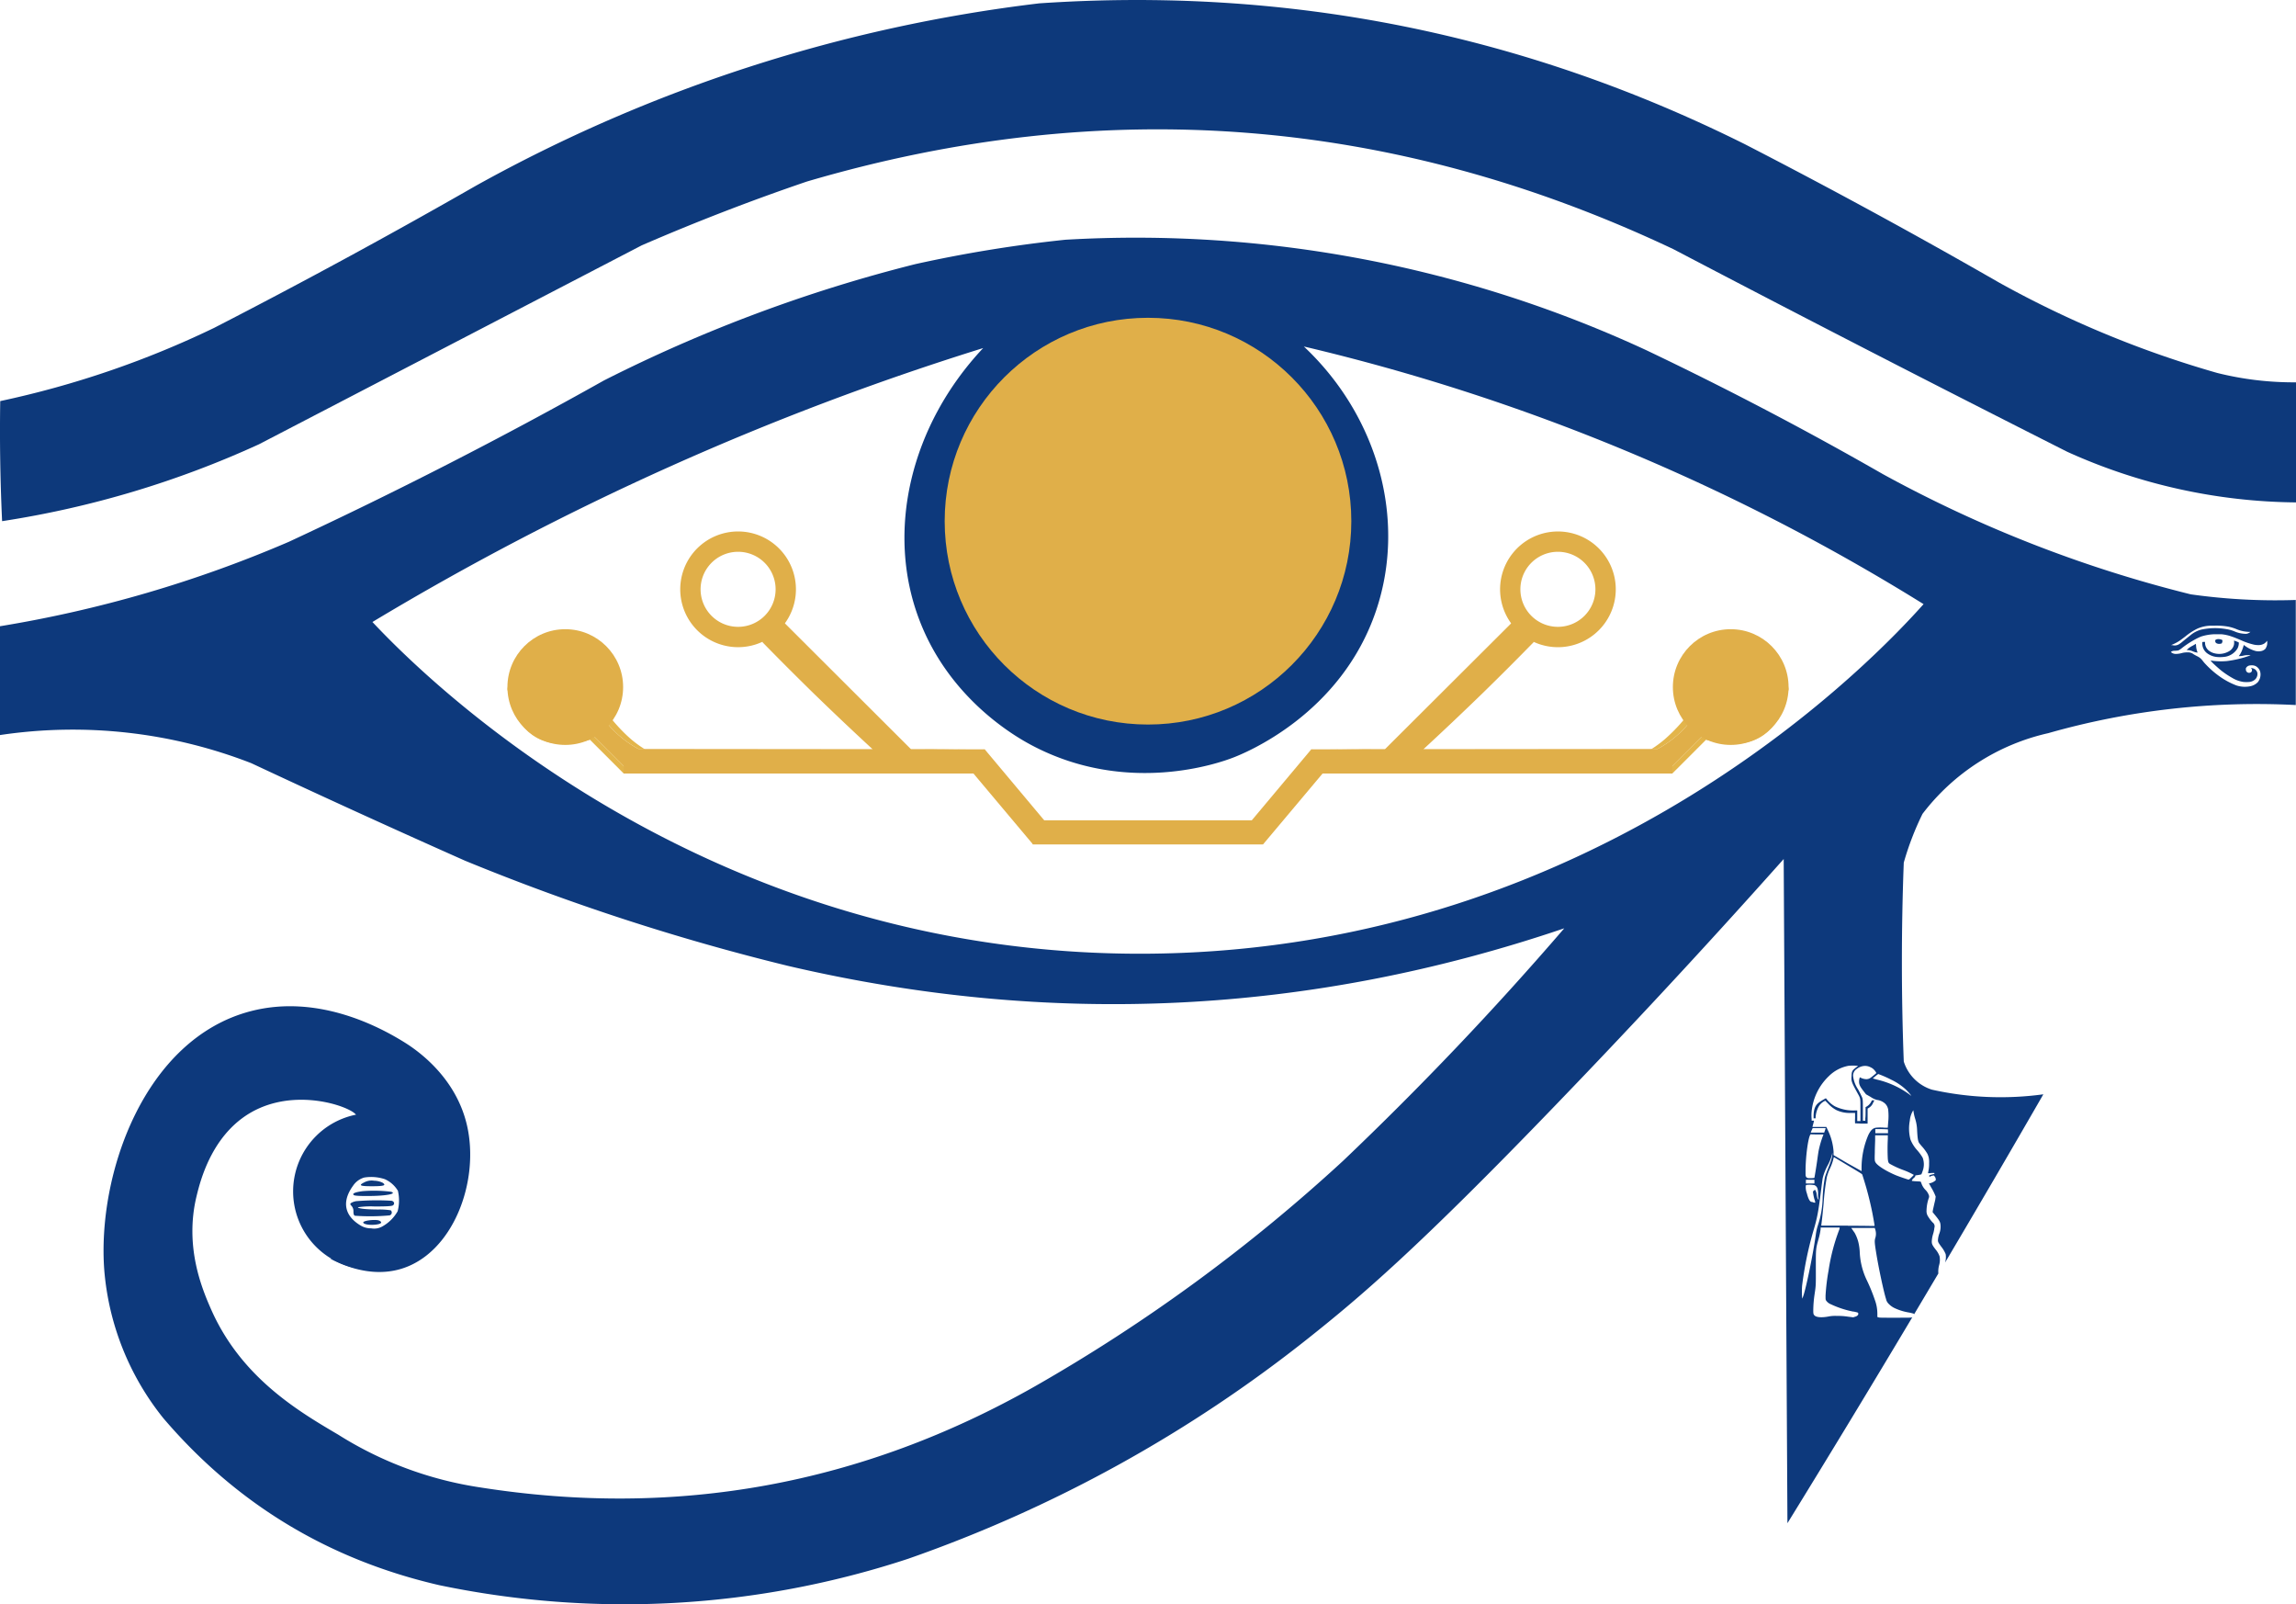 <svg xmlns="http://www.w3.org/2000/svg" viewBox="0 0 612.06 427.49"><g id="Layer_2" data-name="Layer 2"><g id="Layer_1-2" data-name="Layer 1"><path d="M277.06.89q99.17-6.72,188,37.5,34.44,17.72,68,37a275.25,275.25,0,0,0,58,24,84,84,0,0,0,21,2.5v32a150.87,150.87,0,0,1-61-13.5q-52.68-26.6-105-54-112.06-53-231-18-22.34,7.61-44,17l-102,53a258.39,258.39,0,0,1-68.5,20.5q-.75-16-.5-32a252.25,252.25,0,0,0,57-19.5q35.49-18.24,70-38A408.73,408.73,0,0,1,277.06.89Z" style="fill:#0d397b;fill-rule:evenodd"/><path d="M483.56,317.26c.25-.2.26-.21.33-.1a2.41,2.41,0,0,1,.38,1.17c.11.84.17,1.05.36,1.23s.16.13.17.12,0-.13-.06-.26a5.45,5.45,0,0,1-.1-1.23,4.43,4.43,0,0,0-.12-1.34,1.47,1.47,0,0,0-.82-1,7.18,7.18,0,0,0-1.94-.09c-.31,0-.32,0-.39.25a4.62,4.62,0,0,0,.29,2c.38,1.51.82,2.3,1.29,2.3a1.26,1.26,0,0,1,.41.11c.26.12.55.14.55.05s-.09-.37-.19-.76a12.25,12.25,0,0,1-.44-2.16A1.17,1.17,0,0,1,483.56,317.26Z" style="fill:none"/><path d="M484.67,326.36a24.45,24.45,0,0,0,1.2-6.74,37.77,37.77,0,0,1,.62-5.94c.08-.28.43-1.27.79-2.18s.74-1.92.84-2.26a7.11,7.11,0,0,0,.36-1.84c0-.13,0-.11-.07.11a12.17,12.17,0,0,1-1.22,3.11,14.24,14.24,0,0,0-1.28,3.26c-.05.2-.21,1.36-.36,2.58-.82,6.59-1.09,8-2.23,11.85a93.39,93.39,0,0,0-2.92,14.32,21.22,21.22,0,0,0,0,3.16l0,.3.14-.28c.66-1.26,2.67-10.85,3.51-16.75A13.52,13.52,0,0,1,484.67,326.36Z" style="fill:none"/><path d="M497.51,316.5c-.33-1.15-1-3.28-1.09-3.55s-.59-.48-3.8-2.39l-3.74-2.25a1.27,1.27,0,0,0-.14.44,12.93,12.93,0,0,1-.88,2.49,12.9,12.9,0,0,0-.89,2.45,62.58,62.58,0,0,0-.85,7c-.16,1.82-.36,3.76-.52,5-.06.46-.11.86-.11.88s3.2,0,7.11,0c6.75,0,7.11,0,7.11-.09s-.37-2.27-.62-3.53C498.66,320.89,498.13,318.73,497.51,316.5Z" style="fill:none"/><path d="M486.74,346.57c-.12-.23-.12-.29-.09-1.24a55.08,55.08,0,0,1,.81-6.7A51.62,51.62,0,0,1,490.23,328a2.15,2.15,0,0,0,.17-.58v-.18h-5.06l0,.42a17.22,17.22,0,0,1-.58,2.71c-.74,2.59-.72,2.38-.7,7.58,0,4.72,0,4.74-.34,7.11a31.32,31.32,0,0,0-.34,4c0,1.11,0,1.3.31,1.6.49.52,1.86.64,3.71.3a9.17,9.17,0,0,1,2.26-.16,16.81,16.81,0,0,1,2.91.19l1.46.18.47-.15a1.47,1.47,0,0,0,.68-.35c.19-.2.21-.24.19-.48s0-.25-.26-.32-.58-.15-1-.24a25.28,25.28,0,0,1-6-1.89A2.7,2.7,0,0,1,486.74,346.57Z" style="fill:none"/><path d="M503.82,310.2c-.37-.28-.44-.43-.55-1.25a50.92,50.92,0,0,1,0-5.43l0-.94h-3.38l0,1.34c0,.75-.06,2.21-.09,3.26-.06,2,0,2.23.19,2.62.51.88,2.8,2.33,5.42,3.43.78.33,3,1.09,3.33,1.15s.21,0,.84-.6.65-.63.55-.72a18,18,0,0,0-2.71-1.22A24.08,24.08,0,0,1,503.82,310.2Z" style="fill:none"/><path d="M499.88,300.94V302h3.38v-.45a3,3,0,0,1,0-.55c0-.08-.14-.09-1.69-.09Z" style="fill:none"/><path d="M482.53,302.48c-.59.91-1.23,5.87-1.26,9.72,0,1.15,0,1.21.12,1.43a.67.67,0,0,0,.39.35c.22.1.31.11,1,.07a5.63,5.63,0,0,0,.83-.07c.05-.06.56-3.17.81-5,.12-.9.27-1.89.33-2.21a25.27,25.27,0,0,1,1.16-4l.14-.37H482.6Z" style="fill:none"/><path d="M494.38,284.69l.62-.5.27-.22-.27,0a12.36,12.36,0,0,0-2.27,0,10,10,0,0,0-5.25,2.75,15,15,0,0,0-4.6,9.41,10.45,10.45,0,0,0,0,2.07l0,.4h.32a1.07,1.07,0,0,1,.32,0s-.09.4-.21.84-.22.83-.22.84.83,0,1.85,0h1.84l.31.69a15.4,15.4,0,0,1,1.61,5.9l0,.9,3.7,2.17,3.71,2.17,0-.88A22.4,22.4,0,0,1,498,302.6c.65-1.36,1.17-1.88,2.05-2a11.54,11.54,0,0,1,2.32,0l.84,0,.1-1.38a15.69,15.69,0,0,0,0-3.47,2.91,2.91,0,0,0-.79-1.55,3.9,3.9,0,0,0-2.17-1,5.29,5.29,0,0,1-1.71-.8l-1.23-.7-.67-.86c-.95-1.23-1.19-1.73-1.19-2.56a3.24,3.24,0,0,1,.22-1.12,3.57,3.57,0,0,0,1.8.51c.64-.07.84-.18,2-1.12l.6-.51-.15-.28a3.53,3.53,0,0,0-.51-.64,2.62,2.62,0,0,0-.87-.61,3.16,3.16,0,0,0-1.55-.38,3.65,3.65,0,0,0-2.13.79,2.1,2.1,0,0,0-.95,2.24,8,8,0,0,0,1.29,3.23c.29.52.64,1.22.78,1.54.48,1.05.46.88.49,4l0,2.81h.65l0-.68c0-.38.05-1.2.07-1.82l0-1.13.27-.14a3.22,3.22,0,0,0,1.3-1.43l.11-.23h.66l-.34.67a2.8,2.8,0,0,1-1.16,1.35l-.3.18v4l-1.65,0c-.91,0-1.67-.05-1.69-.07a10.28,10.28,0,0,1,0-1.37v-1.35l-1.16,0a8.25,8.25,0,0,1-3.77-.74,8,8,0,0,1-2.26-1.76l-.76-.76-.26.13a3.71,3.71,0,0,0-1.63,1.69,6.79,6.79,0,0,0-.68,2.58v.3h-.54v-.54c0-1.93.46-3,1.59-3.81a17.87,17.87,0,0,1,1.67-1,1.3,1.3,0,0,1,.28.31,7.46,7.46,0,0,0,2.11,1.83,11.25,11.25,0,0,0,5.4,1.09l.55,0v1.42l0,1.41h.42l.43,0,0-2.93c0-3.45.1-2.9-.95-4.83-1.4-2.58-1.52-2.92-1.47-4.29C493.55,285.55,493.68,285.26,494.38,284.69Z" style="fill:none"/><path d="M482.73,301.9s.85,0,1.81,0h1.74l.2-.57c.11-.32.2-.59.2-.62s-.77,0-1.74,0H483.2l-.08.18c0,.09-.16.37-.27.6S482.68,301.88,482.73,301.9Z" style="fill:none"/><polygon points="483.67 315.47 483.67 314.95 483.67 314.43 482.54 314.41 481.4 314.4 481.4 314.95 481.4 315.49 482.54 315.48 483.67 315.47" style="fill:none"/><path d="M604.24,171a3.13,3.13,0,0,1-.58.57,2.74,2.74,0,0,1-1.59.46,5.1,5.1,0,0,1-1.27-.12,17.68,17.68,0,0,1-3.39-1.16c-1.45-.59-1.93-.77-2.53-1a11.17,11.17,0,0,0-2.78-.61c-.32,0-1.44,0-1.77,0a13.2,13.2,0,0,0-3.63.63,17.8,17.8,0,0,0-2,1,24.9,24.9,0,0,0-3,2,5.68,5.68,0,0,1-.83.59c-.25.13-.37.15-1.23.2a1.33,1.33,0,0,0-.89.27l-.06.07.11.08a1.9,1.9,0,0,0,1.27.41,6.22,6.22,0,0,0,1.5-.22,5.21,5.21,0,0,1,1.51-.19,2.43,2.43,0,0,1,1.72.54l.78.43a3.76,3.76,0,0,1,1.1.71,6.25,6.25,0,0,1,.48.55,10.47,10.47,0,0,0,.86,1,24.93,24.93,0,0,0,3.41,3,20.08,20.08,0,0,0,4.73,2.58,7.26,7.26,0,0,0,3.71.21,3.9,3.9,0,0,0,2-1.09,3.3,3.3,0,0,0,.71-1.93,2.84,2.84,0,0,0-.09-.86,2.32,2.32,0,0,0-.57-1,2.12,2.12,0,0,0-1.18-.66,3.18,3.18,0,0,0-1,0,1.37,1.37,0,0,0-1.06.75,1.15,1.15,0,0,0,0,.3.89.89,0,0,0,.26.68.84.84,0,0,0,.66.23.74.74,0,0,0,.49-.19.6.6,0,0,0,.21-.45.54.54,0,0,0-.15-.48.54.54,0,0,1-.11-.15,2,2,0,0,1,.5.07,1.67,1.67,0,0,1,1.09.91,1.24,1.24,0,0,1,.13.65,1.68,1.68,0,0,1-.18.78,1.82,1.82,0,0,1-.6.76,2.7,2.7,0,0,1-1.38.54,8.88,8.88,0,0,1-1.54,0,8,8,0,0,1-3-1.07,23,23,0,0,1-2.8-1.85c-.62-.48-2.1-1.8-2.5-2.23a4.22,4.22,0,0,1-.49-.59h0c.1,0,.9.14,1.21.17a17.5,17.5,0,0,0,3.15,0,28.19,28.19,0,0,0,5.52-1.26l.75-.23c.05,0,.07,0,.06,0a1.87,1.87,0,0,0-.61-.09,4.81,4.81,0,0,0-1.25.12,4.75,4.75,0,0,1-1.31.14l.11-.16a6,6,0,0,0,.79-1.48c.12-.3.33-.94.39-1.19a.3.3,0,0,1,.06-.13l.19.14a8.51,8.51,0,0,0,2.87,1.44,3.49,3.49,0,0,0,1.73,0,2.12,2.12,0,0,0,1.1-.75,2.65,2.65,0,0,0,.35-1.53C604.35,170.82,604.35,170.81,604.24,171Zm-18.49,2.95a4,4,0,0,1-1.17-.32,4.25,4.25,0,0,0-1.41-.35h-.25l.06-.08a5.72,5.72,0,0,1,1.49-1.06c.29-.16.6-.34.69-.41s.18-.1.19-.09,0,.25.07.53a5.68,5.68,0,0,0,.34,1.61l.08.18Zm4.83-3.4a1.51,1.51,0,0,1,1.1-.21,1.78,1.78,0,0,1,.61.17c.1.05.13.07.14.13a1,1,0,0,1-.13.73l-.06.13-.15,0a1.5,1.5,0,0,1-1.33-.17.73.73,0,0,1-.23-.59C590.53,170.58,590.54,170.55,590.58,170.52Zm6.2.94a3.28,3.28,0,0,1-.35,1.33,4.73,4.73,0,0,1-3.79,2.28,8.92,8.92,0,0,1-1.79,0,5.19,5.19,0,0,1-2.64-1.08,3.25,3.25,0,0,1-1.16-2.24,2.37,2.37,0,0,1,0-.59c0-.09.14-.12.47-.1h.25v.26a2.68,2.68,0,0,0,1.1,2.12,4.07,4.07,0,0,0,.92.5,5.14,5.14,0,0,0,4.49-.46,2.7,2.7,0,0,0,1.22-1.76,3.12,3.12,0,0,0,0-.91c0-.06,0-.1,0-.1l.24.07a5.2,5.2,0,0,1,.79.32l.22.1Z" style="fill:none"/><path d="M580.93,171.7a6.61,6.61,0,0,0,.81-.61c.39-.33,1.75-1.42,2.12-1.71a7.51,7.51,0,0,1,2.85-1.5,17.6,17.6,0,0,1,6.68-.15,9.43,9.43,0,0,1,2.19.6,7.66,7.66,0,0,0,2.71.65,2.09,2.09,0,0,0,.56,0,2.19,2.19,0,0,0,.92-.43l.09-.08h-.36a9.26,9.26,0,0,1-3.49-.78A11.67,11.67,0,0,0,594,167a18,18,0,0,0-3.64-.34h-.72a9.4,9.4,0,0,0-3,.49,6.68,6.68,0,0,0-1.12.47,16.45,16.45,0,0,0-2.86,1.91c-.72.55-1.26,1-1.61,1.19a11.63,11.63,0,0,1-1.91,1c-.35.14-.35.12,0,.21A2.23,2.23,0,0,0,580.93,171.7Z" style="fill:none"/><path d="M500.7,286.18a8.7,8.7,0,0,0-.76.58c-.39.32-.71.59-.7.6l1.11.31a23.86,23.86,0,0,1,8.72,4,1.86,1.86,0,0,0,.45.31,14.45,14.45,0,0,0-1.52-1.71,15.55,15.55,0,0,0-3.82-2.6A30.45,30.45,0,0,0,500.7,286.18Z" style="fill:none"/><path d="M595.78,170.79l-.24-.07s0,0,0,.1a3.12,3.12,0,0,1,0,.91,2.7,2.7,0,0,1-1.22,1.76,5.14,5.14,0,0,1-4.49.46,4.07,4.07,0,0,1-.92-.5,2.68,2.68,0,0,1-1.1-2.12v-.26h-.25c-.33,0-.45,0-.47.1a2.37,2.37,0,0,0,0,.59,3.25,3.25,0,0,0,1.16,2.24,5.19,5.19,0,0,0,2.64,1.08,8.92,8.92,0,0,0,1.79,0,4.73,4.73,0,0,0,3.79-2.28,3.28,3.28,0,0,0,.35-1.33v-.25l-.22-.1A5.2,5.2,0,0,0,595.78,170.79Z" style="fill:#0d397c"/><path d="M592.09,171.5l.15,0,.06-.13a1,1,0,0,0,.13-.73c0-.06,0-.08-.14-.13a1.78,1.78,0,0,0-.61-.17,1.51,1.51,0,0,0-1.1.21s-.05.06-.05.22a.73.73,0,0,0,.23.59A1.5,1.5,0,0,0,592.09,171.5Z" style="fill:#0d397c"/><path d="M584,158.39a341.85,341.85,0,0,1-82-32q-30.79-17.65-63-33a323.73,323.73,0,0,0-155-29.5,355.36,355.36,0,0,0-40,6.5,398,398,0,0,0-83,31q-41.1,23.06-84,43a329.3,329.3,0,0,1-77,22.5v29a131.19,131.19,0,0,1,67,7.5q28.38,13.29,57,26a602.13,602.13,0,0,0,86,28q105.07,24.58,207-10-27.86,32.36-59,62a451.94,451.94,0,0,1-82,60q-69.36,39.39-148,27a98.19,98.19,0,0,1-37.86-14.07C79.7,376.18,64.35,367.19,56.3,349c-2.39-5.41-7.19-16.73-3.89-30.27,1-4.08,4.35-17.9,16.73-23.39,12.13-5.38,25.92.33,25.89,2.08,0,1.46-7.49,1.67-7.64,3.62s8.35,4.59,19.5,7c1.72,1.59,6.17,6.16,5.81,11.77-.51,7.92-10.5,16-24.67,15.62,3.19,1.69,10.67,5.06,18.61,2.8,14.07-4,21.36-23.38,17.82-38.45-3.07-13.08-13.63-20.14-16.79-22.09-6.67-4.13-23-12.81-40.76-8.23-28.43,7.33-41.06,43.49-39.11,69.07a72.29,72.29,0,0,0,15.73,39.4q29.24,34.26,73.5,44.5a241.8,241.8,0,0,0,125-7,364.51,364.51,0,0,0,107-59c13.3-10.58,28.65-23.49,66-62.28,16.31-16.92,37-38.88,60.46-65.22q.5,88.5,1,177,16.65-27,33.32-54.94a.6.6,0,0,1-.13.09c-.17.08-.62.09-4.43.09s-4.27,0-4.51-.1l-.28-.09,0-.65a10.71,10.71,0,0,0-.68-3.94,46.87,46.87,0,0,0-2.21-5.38,19.14,19.14,0,0,1-1.81-7.38,13.42,13.42,0,0,0-.38-2.64,10.27,10.27,0,0,0-1-2.49c-.12-.16-.37-.51-.55-.78l-.33-.47h6.27l.11.35a3.71,3.71,0,0,1,0,2.42c-.2.74-.15,1.33.36,4.42.64,3.85,1.94,9.9,2.54,11.77a2.46,2.46,0,0,0,.77,1.33,5.15,5.15,0,0,0,1.56,1.09A14.4,14.4,0,0,0,509,349.8c.9.2,1.2.29,1.24.36a.25.25,0,0,1,0,.13l.18-.31q3.16-5.31,6.3-10.6a6.55,6.55,0,0,1,.21-2.24,5.11,5.11,0,0,0,.11-2.35A5.9,5.9,0,0,0,516,333c-1-1.3-1.1-1.55-1-2.61a8.54,8.54,0,0,1,.26-1.34,8.83,8.83,0,0,0,.4-1.84,1.27,1.27,0,0,0-.45-1.42,9.11,9.11,0,0,1-1.16-1.5,2.61,2.61,0,0,1-.48-1.73,10.9,10.9,0,0,1,.59-3.26,1,1,0,0,0,.06-.69,3.82,3.82,0,0,0-1-1.57,4.7,4.7,0,0,1-1-1.63c-.11-.35-.18-.48-.26-.51s-.59-.06-1.17-.09a9.09,9.09,0,0,1-1.11-.1c-.09-.08.18-.53.44-.73s.45-.44.45-.6.08-.13.78-.24a5.41,5.41,0,0,0,.84-.18,7.59,7.59,0,0,0,.35-.91,5.1,5.1,0,0,0,0-3.52,12.85,12.85,0,0,0-1.53-2.08,9.39,9.39,0,0,1-1.71-2.73,11.31,11.31,0,0,1-.19-5.06,6.19,6.19,0,0,1,.78-2.53l.15-.25.1.59a12.66,12.66,0,0,0,.45,1.84,11.48,11.48,0,0,1,.47,3c.11,2,.23,2.78.51,3.25.08.13.38.5.67.84a12.38,12.38,0,0,1,1.58,2.12,6.32,6.32,0,0,1,.31.87,5.94,5.94,0,0,1,.12,1.64,8.49,8.49,0,0,1-.15,1.88c-.08.4-.13.74-.13.74a2,2,0,0,0,.42,0,7.91,7.91,0,0,1,.86-.06c.45,0,.45,0,.41.12a.48.48,0,0,1,0,.13L515,313l-.68.19,0,.24v.24l.15-.1a2.25,2.25,0,0,1,.57-.22l.42-.12.22.22a1.32,1.32,0,0,1,.34,1.08,3.33,3.33,0,0,1-1.64.82.43.43,0,0,0-.17,0s.27.5.58,1.07a14.24,14.24,0,0,1,1.06,2.07l.16.41-.08.53c0,.29-.21,1-.35,1.65s-.3,1.3-.33,1.53l-.06.42.66.81c1.23,1.5,1.43,1.88,1.46,2.86a5,5,0,0,1-.35,2.09,6,6,0,0,0-.35,1.75c0,.42.11.64.87,1.68a8,8,0,0,1,1.19,2,4.87,4.87,0,0,1-.17,2.27q13.37-22.58,26.21-44.86A84,84,0,0,1,515,290.39a11.47,11.47,0,0,1-7.5-7.5q-1-26.5,0-53a76.88,76.88,0,0,1,5-13,58.27,58.27,0,0,1,33.5-21.5,203.16,203.16,0,0,1,66-7.5v-28A161.78,161.78,0,0,1,584,158.39ZM480.4,346.09l0-.3a21.22,21.22,0,0,1,0-3.16,93.39,93.39,0,0,1,2.92-14.32c1.14-3.81,1.41-5.26,2.23-11.85.15-1.22.31-2.38.36-2.58a14.24,14.24,0,0,1,1.28-3.26,12.17,12.17,0,0,0,1.22-3.11c0-.22,0-.24.07-.11a7.11,7.11,0,0,1-.36,1.84c-.1.34-.48,1.35-.84,2.26s-.71,1.9-.79,2.18a37.77,37.77,0,0,0-.62,5.94,24.45,24.45,0,0,1-1.2,6.74,13.52,13.52,0,0,0-.62,2.7c-.84,5.9-2.85,15.49-3.51,16.75ZM495,291c1.05,1.93.93,1.38.95,4.83l0,2.93-.43,0h-.42l0-1.41v-1.42l-.55,0a11.25,11.25,0,0,1-5.4-1.09A7.46,7.46,0,0,1,487,293a1.3,1.3,0,0,0-.28-.31,17.87,17.87,0,0,0-1.67,1c-1.13.78-1.59,1.88-1.59,3.81v.54H484v-.3a6.79,6.79,0,0,1,.68-2.58,3.71,3.71,0,0,1,1.63-1.69l.26-.13.76.76a8,8,0,0,0,2.26,1.76,8.25,8.25,0,0,0,3.77.74l1.16,0V298a10.28,10.28,0,0,0,0,1.37s.78,0,1.69.07l1.65,0v-4l.3-.18a2.8,2.8,0,0,0,1.16-1.35l.34-.67h-.66l-.11.23a3.22,3.22,0,0,1-1.3,1.43l-.27.14,0,1.13c0,.62,0,1.44-.07,1.82l0,.68h-.65l0-2.81c0-3.16,0-3-.49-4-.14-.32-.49-1-.78-1.54a8,8,0,0,1-1.29-3.23,2.1,2.1,0,0,1,.95-2.24,3.65,3.65,0,0,1,2.13-.79,3.16,3.16,0,0,1,1.55.38,2.62,2.62,0,0,1,.87.61,3.53,3.53,0,0,1,.51.64l.15.28-.6.51c-1.12.94-1.32,1.05-2,1.12a3.57,3.57,0,0,1-1.8-.51,3.24,3.24,0,0,0-.22,1.12c0,.83.24,1.33,1.19,2.56l.67.86,1.23.7a5.29,5.29,0,0,0,1.71.8,3.9,3.9,0,0,1,2.17,1,2.91,2.91,0,0,1,.79,1.55,15.69,15.69,0,0,1,0,3.47l-.1,1.38-.84,0a11.54,11.54,0,0,0-2.32,0c-.88.16-1.4.68-2.05,2a22.4,22.4,0,0,0-1.78,8.69l0,.88L492.49,310l-3.7-2.17,0-.9a15.4,15.4,0,0,0-1.61-5.9l-.31-.69H485c-1,0-1.85,0-1.85,0s.1-.4.22-.84.21-.82.21-.84a1.07,1.07,0,0,0-.32,0h-.32l0-.4a10.45,10.45,0,0,1,0-2.07,15,15,0,0,1,4.6-9.41,10,10,0,0,1,5.25-2.75,12.36,12.36,0,0,1,2.27,0l.27,0-.27.22-.62.5c-.7.57-.83.86-.86,2C493.47,288.09,493.59,288.43,495,291Zm8.3,10a3,3,0,0,0,0,.55V302h-3.38v-1.09h1.72C503.15,300.94,503.32,301,503.29,301Zm-20.44.42c.11-.23.23-.51.27-.6l.08-.18h1.74c1,0,1.75,0,1.74,0s-.09.3-.2.62l-.2.57h-1.74c-1,0-1.77,0-1.81,0S482.72,301.75,482.85,301.45Zm1.5.91h1.74l-.14.37a25.27,25.27,0,0,0-1.16,4c-.06.32-.21,1.31-.33,2.21-.25,1.83-.76,4.94-.81,5a5.63,5.63,0,0,1-.83.07c-.73,0-.82,0-1-.07a.67.67,0,0,1-.39-.35c-.12-.22-.12-.28-.12-1.43,0-3.85.67-8.81,1.26-9.72l.07-.12Zm-.63,17.38c.1.39.19.72.19.76s-.29.07-.55-.05a1.26,1.26,0,0,0-.41-.11c-.47,0-.91-.79-1.29-2.3a4.62,4.62,0,0,1-.29-2c.07-.21.08-.21.39-.25a7.18,7.18,0,0,1,1.94.09,1.47,1.47,0,0,1,.82,1,4.43,4.43,0,0,1,.12,1.34,5.45,5.45,0,0,0,.1,1.23c.05.13.08.25.06.26s-.09,0-.17-.12-.25-.39-.36-1.23a2.41,2.41,0,0,0-.38-1.17c-.07-.11-.08-.1-.33.1a1.17,1.17,0,0,0-.28.32A12.25,12.25,0,0,0,483.72,319.74Zm-2.32-4.25V314.4h1.14l1.13,0v1H481.4Zm12.7,34.06c.4.09.85.19,1,.24s.25.07.26.32,0,.28-.19.48a1.47,1.47,0,0,1-.68.35l-.47.15-1.46-.18a16.81,16.81,0,0,0-2.91-.19,9.17,9.17,0,0,0-2.26.16c-1.85.34-3.22.22-3.71-.3-.29-.3-.32-.49-.31-1.6a31.32,31.32,0,0,1,.34-4c.36-2.37.36-2.39.34-7.11,0-5.2,0-5,.7-7.58a17.22,17.22,0,0,0,.58-2.71l0-.42h5.06v.18a2.15,2.15,0,0,1-.17.58,51.62,51.62,0,0,0-2.77,10.66,55.08,55.08,0,0,0-.81,6.7c0,.95,0,1,.09,1.24a2.7,2.7,0,0,0,1.32,1.09A25.28,25.28,0,0,0,494.1,349.55Zm-1.5-22.89c-3.91,0-7.11,0-7.11,0s.05-.42.11-.88c.16-1.28.36-3.22.52-5a62.58,62.58,0,0,1,.85-7,12.9,12.9,0,0,1,.89-2.45,12.93,12.93,0,0,0,.88-2.49,1.27,1.27,0,0,1,.14-.44l3.74,2.25c3.21,1.91,3.74,2.25,3.8,2.39s.76,2.4,1.09,3.55c.62,2.23,1.15,4.39,1.58,6.54.25,1.26.62,3.36.62,3.53S499.35,326.66,492.6,326.66Zm17.5-13.6c.1.09.08.11-.55.72s-.66.62-.84.6-2.55-.82-3.33-1.15c-2.62-1.1-4.91-2.55-5.42-3.43-.23-.39-.25-.6-.19-2.62,0-1.05.07-2.51.09-3.26l0-1.34h3.38l0,.94a50.92,50.92,0,0,0,0,5.43c.11.82.18,1,.55,1.25a24.08,24.08,0,0,0,3.57,1.64A18,18,0,0,1,510.1,313.06ZM508,290.31a14.45,14.45,0,0,1,1.52,1.71,1.86,1.86,0,0,1-.45-.31,23.86,23.86,0,0,0-8.72-4l-1.11-.31s.31-.28.7-.6a8.7,8.7,0,0,1,.76-.58,30.45,30.45,0,0,1,3.48,1.53A15.55,15.55,0,0,1,508,290.31ZM306.86,254.15c-120.69,1.29-195.65-75.71-207.58-88.39a746.41,746.41,0,0,1,162.81-73c-19.3,20.53-26.09,48.72-17,72.48,8.1,21.25,25.94,31.25,29.92,33.36,25.53,13.54,50.24,4.63,53.59,3.35,3.07-1.16,28.86-11.46,38.23-39.21,8.16-24.15.58-51.76-19.25-70.4A553.54,553.54,0,0,1,512.78,161C501.17,174,427.79,252.85,306.86,254.15ZM579.05,171.8a11.63,11.63,0,0,0,1.91-1c.35-.24.89-.64,1.61-1.19a16.45,16.45,0,0,1,2.86-1.91,6.68,6.68,0,0,1,1.12-.47,9.4,9.4,0,0,1,3-.49h.72A18,18,0,0,1,594,167a11.67,11.67,0,0,1,2.06.61,9.26,9.26,0,0,0,3.49.78h.36l-.09.08a2.19,2.19,0,0,1-.92.43,2.09,2.09,0,0,1-.56,0,7.66,7.66,0,0,1-2.71-.65,9.43,9.43,0,0,0-2.19-.6,17.6,17.6,0,0,0-6.68.15,7.51,7.51,0,0,0-2.85,1.5c-.37.29-1.73,1.38-2.12,1.71a6.61,6.61,0,0,1-.81.61,2.23,2.23,0,0,1-1.88.31C578.7,171.92,578.7,171.94,579.05,171.8Zm25,.92a2.12,2.12,0,0,1-1.1.75,3.49,3.49,0,0,1-1.73,0,8.51,8.51,0,0,1-2.87-1.44l-.19-.14a.3.3,0,0,0-.06.13c-.06.25-.27.89-.39,1.19a6,6,0,0,1-.79,1.48l-.11.16a4.75,4.75,0,0,0,1.31-.14,4.81,4.81,0,0,1,1.25-.12,1.87,1.87,0,0,1,.61.09s0,0-.06,0l-.75.23a28.19,28.19,0,0,1-5.52,1.26,17.5,17.5,0,0,1-3.15,0c-.31,0-1.11-.14-1.21-.17h0a4.22,4.22,0,0,0,.49.59c.4.43,1.88,1.75,2.5,2.23a23,23,0,0,0,2.8,1.85,8,8,0,0,0,3,1.07,8.88,8.88,0,0,0,1.54,0,2.7,2.7,0,0,0,1.38-.54,1.82,1.82,0,0,0,.6-.76,1.68,1.68,0,0,0,.18-.78,1.24,1.24,0,0,0-.13-.65,1.67,1.67,0,0,0-1.09-.91,2,2,0,0,0-.5-.07.54.54,0,0,0,.11.15.54.54,0,0,1,.15.48.6.6,0,0,1-.21.45.74.74,0,0,1-.49.19.84.84,0,0,1-.66-.23.89.89,0,0,1-.26-.68,1.15,1.15,0,0,1,0-.3,1.37,1.37,0,0,1,1.06-.75,3.18,3.18,0,0,1,1,0,2.12,2.12,0,0,1,1.18.66,2.32,2.32,0,0,1,.57,1,2.84,2.84,0,0,1,.09.86,3.3,3.3,0,0,1-.71,1.93,3.9,3.9,0,0,1-2,1.09,7.26,7.26,0,0,1-3.71-.21,20.08,20.08,0,0,1-4.73-2.58,24.93,24.93,0,0,1-3.41-3,10.47,10.47,0,0,1-.86-1,6.25,6.25,0,0,0-.48-.55,3.76,3.76,0,0,0-1.1-.71l-.78-.43a2.43,2.43,0,0,0-1.72-.54,5.21,5.21,0,0,0-1.51.19,6.22,6.22,0,0,1-1.5.22,1.9,1.9,0,0,1-1.27-.41l-.11-.08.06-.07a1.33,1.33,0,0,1,.89-.27c.86-.05,1-.07,1.23-.2a5.68,5.68,0,0,0,.83-.59,24.9,24.9,0,0,1,3-2,17.8,17.8,0,0,1,2-1,13.2,13.2,0,0,1,3.63-.63c.33,0,1.45,0,1.77,0a11.17,11.17,0,0,1,2.78.61c.6.2,1.08.38,2.53,1a17.68,17.68,0,0,0,3.39,1.16,5.1,5.1,0,0,0,1.27.12,2.74,2.74,0,0,0,1.59-.46,3.13,3.13,0,0,0,.58-.57c.11-.16.11-.15.13.22A2.65,2.65,0,0,1,604,172.72Z" style="fill:#0d397c"/><path d="M585.42,172.13c0-.28-.07-.51-.07-.53s-.08,0-.19.09-.4.25-.69.41a5.72,5.72,0,0,0-1.49,1.06l-.06.08h.25a4.25,4.25,0,0,1,1.41.35,4,4,0,0,0,1.17.32h.09l-.08-.18A5.68,5.68,0,0,1,585.42,172.13Z" style="fill:#0d397c"/><path d="M259.27,199.64q-34,.26,0,1.5c.07,1.67.15,3.34.22,5-10.44-.1-36.66-.38-47.1-.5l-45.12-.5q-5.46-5.46-11-11l2-1q-2-1,0-2-4-1,0-2-5.82-1.42,0-3.5a4.5,4.5,0,0,0-2-1.5,14.68,14.68,0,0,0,5-1.5,6.75,6.75,0,0,0-4,0,13,13,0,0,0-.5-5c-1,1.14-1.69.8-2-1-.34,1-.67,2-1,3a10.34,10.34,0,0,0-1.5-4c-1,1-1,2.2,0,3.5-.35,1.26-1,1.59-2,1v-4a4.31,4.31,0,0,1-2-1.5,6.75,6.75,0,0,1,4,0v-3q9.85,1.88,10,12a28.76,28.76,0,0,0-.5,9,28,28,0,0,0,8.5,7l62.38.06q-7.91-7.29-16-15.15-6.91-6.77-13.4-13.41a5.93,5.93,0,0,1,5-6l34.64,34.56Z" style="fill:#e0af49;fill-rule:evenodd"/><path d="M171.94,199.7l-1.67-.06a28,28,0,0,1-8.5-7,28.76,28.76,0,0,1,.5-9q-.15-10.12-10-12v3a6.75,6.75,0,0,0-4,0,4.31,4.31,0,0,0,2,1.5v4c1,.59,1.65.26,2-1-1-1.3-1-2.46,0-3.5a10.34,10.34,0,0,1,1.5,4c.33-1,.66-2,1-3,.31,1.8,1,2.14,2,1a13,13,0,0,1,.5,5,6.75,6.75,0,0,1,4,0,14.68,14.68,0,0,1-5,1.5,4.5,4.5,0,0,1,2,1.5q-5.82,2.09,0,3.5-4,1,0,2-2,1,0,2l-2,1q5.53,5.55,11,11,34.42,0,34.42.2t-35.42.8l-9-9q-18.33,5.1-22-13.5,2.64-16.32,19-13.5,13.18,6.41,8,20.5a45.49,45.49,0,0,0,5,5.5l.77.7A30.67,30.67,0,0,0,171.94,199.7Z" style="fill:#e3b54b;fill-rule:evenodd"/><path d="M198.3,141.71a15.42,15.42,0,1,0,13.8,16.88A15.42,15.42,0,0,0,198.3,141.71Zm-1.54,25.34a10,10,0,1,1,10-10A10,10,0,0,1,196.76,167.05Z" style="fill:#e0af49;fill-rule:evenodd"/><circle cx="150.69" cy="183.1" r="15.42" style="fill:#e0af49"/><path d="M262.51,199.7H166.27v6.44h93.22Z" style="fill:#e0af49;fill-rule:evenodd"/><path d="M280.29,220.91,262.51,199.7l-6.12,2.74,19,22.61Z" style="fill:#e0af49;fill-rule:evenodd"/><path d="M273.4,218.61h63.21v6.44H275.38Z" style="fill:#e0af49;fill-rule:evenodd"/><path d="M352.8,199.64q34,.26,0,1.5c-.08,1.67-.16,3.34-.23,5,10.44-.1,36.66-.38,47.1-.5l45.13-.5,11-11c-.67-.33-1.34-.66-2-1,1.33-.66,1.33-1.33,0-2q4-1,0-2,5.81-1.42,0-3.5a4.45,4.45,0,0,1,2-1.5,14.55,14.55,0,0,1-5-1.5,6.75,6.75,0,0,1,4,0,12.82,12.82,0,0,1,.5-5c1,1.14,1.68.8,2-1,.33,1,.66,2,1,3a10,10,0,0,1,1.5-4c.95,1,.95,2.2,0,3.5.35,1.26,1,1.59,2,1v-4a4.41,4.41,0,0,0,2-1.5,6.75,6.75,0,0,0-4,0v-3q-9.87,1.88-10,12a29.37,29.37,0,0,1,.5,9,28.11,28.11,0,0,1-8.5,7l-62.38.06q7.9-7.29,16-15.15,6.93-6.77,13.41-13.41a6.15,6.15,0,0,0-1.47-4,6.07,6.07,0,0,0-3.53-2L369.16,199.7Z" style="fill:#e0af49;fill-rule:evenodd"/><path d="M440.12,199.7l1.68-.06a28.11,28.11,0,0,0,8.5-7,29.37,29.37,0,0,0-.5-9q.13-10.12,10-12v3a6.75,6.75,0,0,1,4,0,4.41,4.41,0,0,1-2,1.5v4c-1,.59-1.65.26-2-1,.95-1.3.95-2.46,0-3.5a10,10,0,0,0-1.5,4c-.34-1-.67-2-1-3-.32,1.8-1,2.14-2,1a12.82,12.82,0,0,0-.5,5,6.75,6.75,0,0,0-4,0,14.55,14.55,0,0,0,5,1.5,4.45,4.45,0,0,0-2,1.5q5.81,2.09,0,3.5,4,1,0,2c1.33.67,1.33,1.34,0,2,.66.34,1.33.67,2,1l-11,11q-34.43,0-34.43.2t35.43.8l9-9q18.33,5.1,22-13.5-2.66-16.32-19-13.5-13.2,6.41-8,20.5a45.56,45.56,0,0,1-5.05,5.5l-.77.7A30,30,0,0,1,440.12,199.7Z" style="fill:#e3b54b;fill-rule:evenodd"/><path d="M430.65,155.51a15.42,15.42,0,1,0-13.81,16.89A15.43,15.43,0,0,0,430.65,155.51ZM415.3,167.05a10,10,0,1,1,10-10A10,10,0,0,1,415.3,167.05Z" style="fill:#e0af49;fill-rule:evenodd"/><circle cx="461.37" cy="183.1" r="15.42" style="fill:#e0af49"/><path d="M349.55,199.7H445.8v6.44H352.57Z" style="fill:#e0af49;fill-rule:evenodd"/><path d="M331.77,220.91l17.78-21.21,6.13,2.74-19,22.61Z" style="fill:#e0af49;fill-rule:evenodd"/><circle cx="306.03" cy="138.89" r="54.2" style="fill:#e0af49"/><path d="M99.17,316.13c3.19,0,3.9-.23,2.8-.95a5.38,5.38,0,0,0-2.23-.52,4.17,4.17,0,0,0-2.62.43C95.5,315.9,95.93,316.13,99.17,316.13Z" style="fill:#0d397c;fill-rule:evenodd"/><path d="M101.14,325.3c-.81-.43-4.31-.05-4.31.47s1.72.76,3.24.6S102.07,325.8,101.14,325.3Z" style="fill:#0d397c;fill-rule:evenodd"/><path d="M98.21,318.73c4.72,0,7.81-.62,6-1.14a37.89,37.89,0,0,0-7.52-.15c-2,.26-2.85.62-2.42,1C94.38,318.66,95.67,318.75,98.21,318.73Z" style="fill:#0d397c;fill-rule:evenodd"/><path d="M104.38,320a66.59,66.59,0,0,0-9.43.11,3.8,3.8,0,0,0-1.35.48c-.31.24-.29.36.14.81a2.1,2.1,0,0,1,.48,1.48c0,.66.12,1,.38,1.11a56.92,56.92,0,0,0,9.23-.09.78.78,0,0,0,.33-1.36,19.47,19.47,0,0,0-3.28-.21c-3.31,0-5.47-.26-5.47-.6a23.13,23.13,0,0,1,4.47-.21c3.26,0,4.59-.07,4.9-.31C105.28,320.8,105.07,320.16,104.38,320Z" style="fill:#0d397c;fill-rule:evenodd"/><path d="M99,296.65a20.86,20.86,0,1,0,20.86,20.86A20.86,20.86,0,0,0,99,296.65Zm7,26.15a10.6,10.6,0,0,1-4,4,4.42,4.42,0,0,1-3.07.55,5.35,5.35,0,0,1-2.78-.74c-4.38-2.61-5.1-6.42-2-10.66a5.36,5.36,0,0,1,2.95-2.14,11.59,11.59,0,0,1,5.52.45,7.84,7.84,0,0,1,3.45,3.07A11.34,11.34,0,0,1,106,322.8Z" style="fill:#0d397c;fill-rule:evenodd"/></g></g></svg>